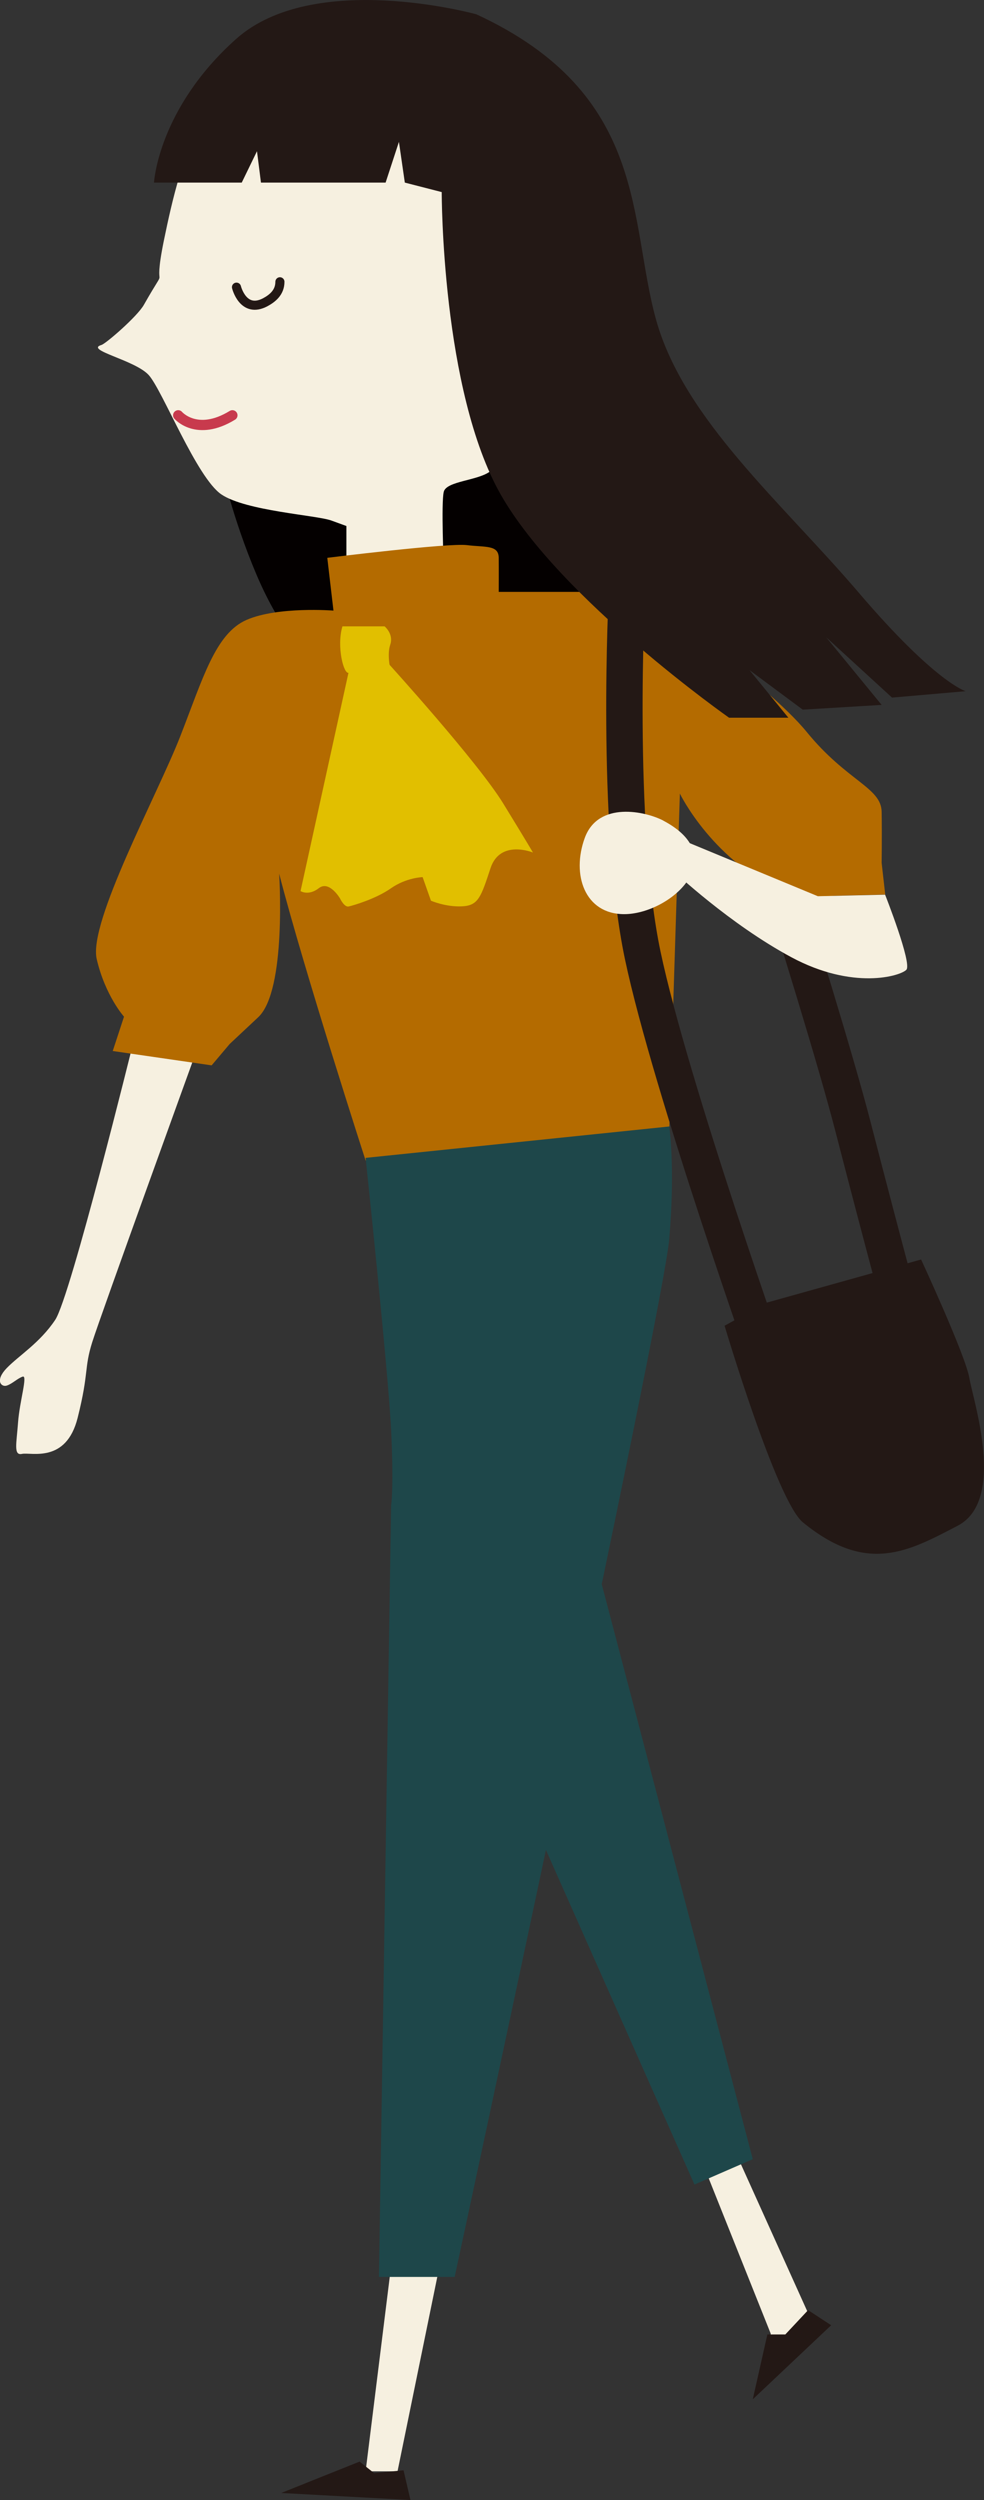 <?xml version="1.0" encoding="UTF-8"?><svg id="_レイヤー_2" xmlns="http://www.w3.org/2000/svg" viewBox="0 0 76.81 195.1"><rect x="0" y="0" width="76.81" height="195.1" fill="#333333" stroke="none"/><defs><style>.cls-1{fill:#f6f0e0;}.cls-2{stroke:#c83a4d;stroke-width:.8px;}.cls-2,.cls-3,.cls-4{fill:none;stroke-linecap:round;stroke-linejoin:round;}.cls-3{stroke-width:.71px;}.cls-3,.cls-4{stroke:#231815;}.cls-5{fill:#040000;}.cls-4{stroke-width:2.84px;}.cls-6{fill:#b46b00;}.cls-7{fill:#e1bf00;}.cls-8{fill:#231815;}.cls-9{fill:#1e474a;}</style></defs><g id="moji"><path class="cls-4" d="m54.53,48.88s9.42,28.85,12.05,39.03,4.24,16.04,4.24,16.04"/><polygon class="cls-1" points="55.02 169.24 60.16 182.11 60.16 183.76 63.15 180.67 57.46 168.06 55.02 169.24"/><polygon class="cls-1" points="30.53 176.83 28.64 192.05 28.54 192.86 31.03 192.86 34.31 176.83 30.53 176.83"/><path class="cls-1" d="m10.41,81.33s-4.9,19.87-6.1,21.67-2.83,2.78-3.78,3.76-.43,1.51,0,1.37.83-.56,1.24-.7-.24,1.92-.36,3.57-.37,2.61.31,2.46,3.44.77,4.34-2.81.49-3.84,1.14-5.91,8.09-22.6,8.09-22.6l-4.89-.81Z"/><path class="cls-5" d="m17.24,36.3s.9,4.14,2.81,8.61c1.91,4.47,3.89,6.19,3.89,6.19l27.43-.43-8.62-19.28-25.51,4.92Z"/><path class="cls-1" d="m18.99,6.5c-1.36.68-2.1,2.04-3.1,3.19-1.5,1.73-2.46,5.97-3.1,9.09-.96,4.71.57,1.26-1.56,5.01-.52.92-2.98,3.04-3.31,3.13-1.34.4,2.62,1.17,3.69,2.35,1.07,1.18,3.75,8.03,5.68,9.32,1.93,1.29,7.39,1.61,8.57,2.03l1.18.43v3.86l7.6-.75s-.21-4.93,0-5.78,2.68-.86,3.64-1.61,3.53-.96,5.14-4.5c1.61-3.53,2.68-9.53,2.03-13.28s-3.53-11.46-11.35-12.64c-6.9-1.04-10.13-2.36-15.11.15Z"/><path class="cls-6" d="m25.56,43.53s9.43-1.17,10.88-.99,2.48-.03,2.49.99,0,2.66,0,2.66h10.81s10.09,7.08,13.23,10.93,5.82,4.33,5.85,6.23,0,3.99,0,3.99l.28,2.47-3.85.09s-2.84.26-3.69-.09c-5.89-2.47-8.49-7.88-8.49-7.88l-.82,25.99-23.71,2.65s-4.79-14.8-6.75-22.39c0,0,.6,9.11-1.63,11.2l-2.23,2.09-1.41,1.67-7.72-1.12.88-2.68s-1.46-1.62-2.13-4.49,4.73-12.81,6.51-17.36,2.75-8.06,5.2-9.12,6.77-.72,6.77-.72l-.48-4.1Z"/><path class="cls-1" d="m52.6,68s4.35,4.11,9.17,6.7,8.52,1.47,8.98.98-1.66-5.86-1.66-5.86l-5.25.12-11.59-4.8.36,2.86Z"/><path class="cls-7" d="m26.73,48.88h3.29s.73.59.44,1.44.07,2.18.07,2.18c0,0-2.9-.18-3.3,0s-.97-2.06-.5-3.62Z"/><path class="cls-7" d="m30.38,51.85s6.9,7.6,8.9,10.85c2,3.26,2.32,3.83,2.32,3.83,0,0-2.56-1.05-3.31,1.22s-.95,2.92-2.23,2.98-2.42-.44-2.42-.44l-.65-1.84s-1.27.03-2.47.87-2.95,1.34-3.3,1.42-.68-.63-.68-.63c0,0-.84-1.43-1.65-.8s-1.43.23-1.43.23l3.76-17.12,3.15-.56Z"/><path class="cls-3" d="m21.85,21.99c0,.85-.61,1.31-1.15,1.6-1.73.91-2.24-1.18-2.24-1.18"/><path class="cls-2" d="m13.91,32.41s1.45,1.7,4.23,0"/><path class="cls-9" d="m28.54,90.37s1.77,16.67,1.99,21.23,0,5.89,0,5.89l-.95,60.2h5.91s16.27-75.36,16.75-80.99c.48-5.62,0-8.79,0-8.79l-23.71,2.45Z"/><polygon class="cls-9" points="41.6 142.08 54.21 170.48 58.76 168.5 45.65 118.6 41.6 142.08"/><polygon class="cls-8" points="31.5 192.78 32.04 195.1 21.95 194.55 28.07 192.1 29.2 193 31.5 192.78"/><polygon class="cls-8" points="59.9 182.18 61.3 182.18 63.08 180.28 64.88 181.46 58.76 187.24 59.9 182.18"/><path class="cls-4" d="m48.94,46.21s-.93,18.09,1.23,28.34c2.16,10.25,10.13,32.72,10.13,32.72"/><path class="cls-1" d="m51.78,64.04c-1.39-.73-5.07-1.54-6.13,1.34s0,5.96,3.07,5.96c3.53,0,8.55-4.39,3.07-7.29Z"/><path class="cls-8" d="m37.16,1.11s-12.66-3.5-18.74,1.94-6.4,11.2-6.4,11.2h6.85l1.19-2.45.31,2.45h9.73l1.04-3.18.46,3.18,2.88.74s-.03,15.48,4.62,23.63,17.81,17.39,17.81,17.39h4.63l-3.04-3.72,4.16,3.09,6.16-.37-4.33-5.28,5.14,4.71,5.75-.5s-2.34-.65-8.34-7.68c-6-7.03-13.64-13.52-15.82-21.28-2.17-7.76-.55-17.65-14.07-23.88Z"/><path class="cls-8" d="m59.84,101.66l12.06-3.37s3.47,7.49,3.77,9.26c.3,1.78,2.89,9.54-.92,11.52-3.81,1.98-7.07,3.84-12.08-.27-2.05-1.68-6.11-15.34-6.11-15.34l3.28-1.81Z"/></g></svg>